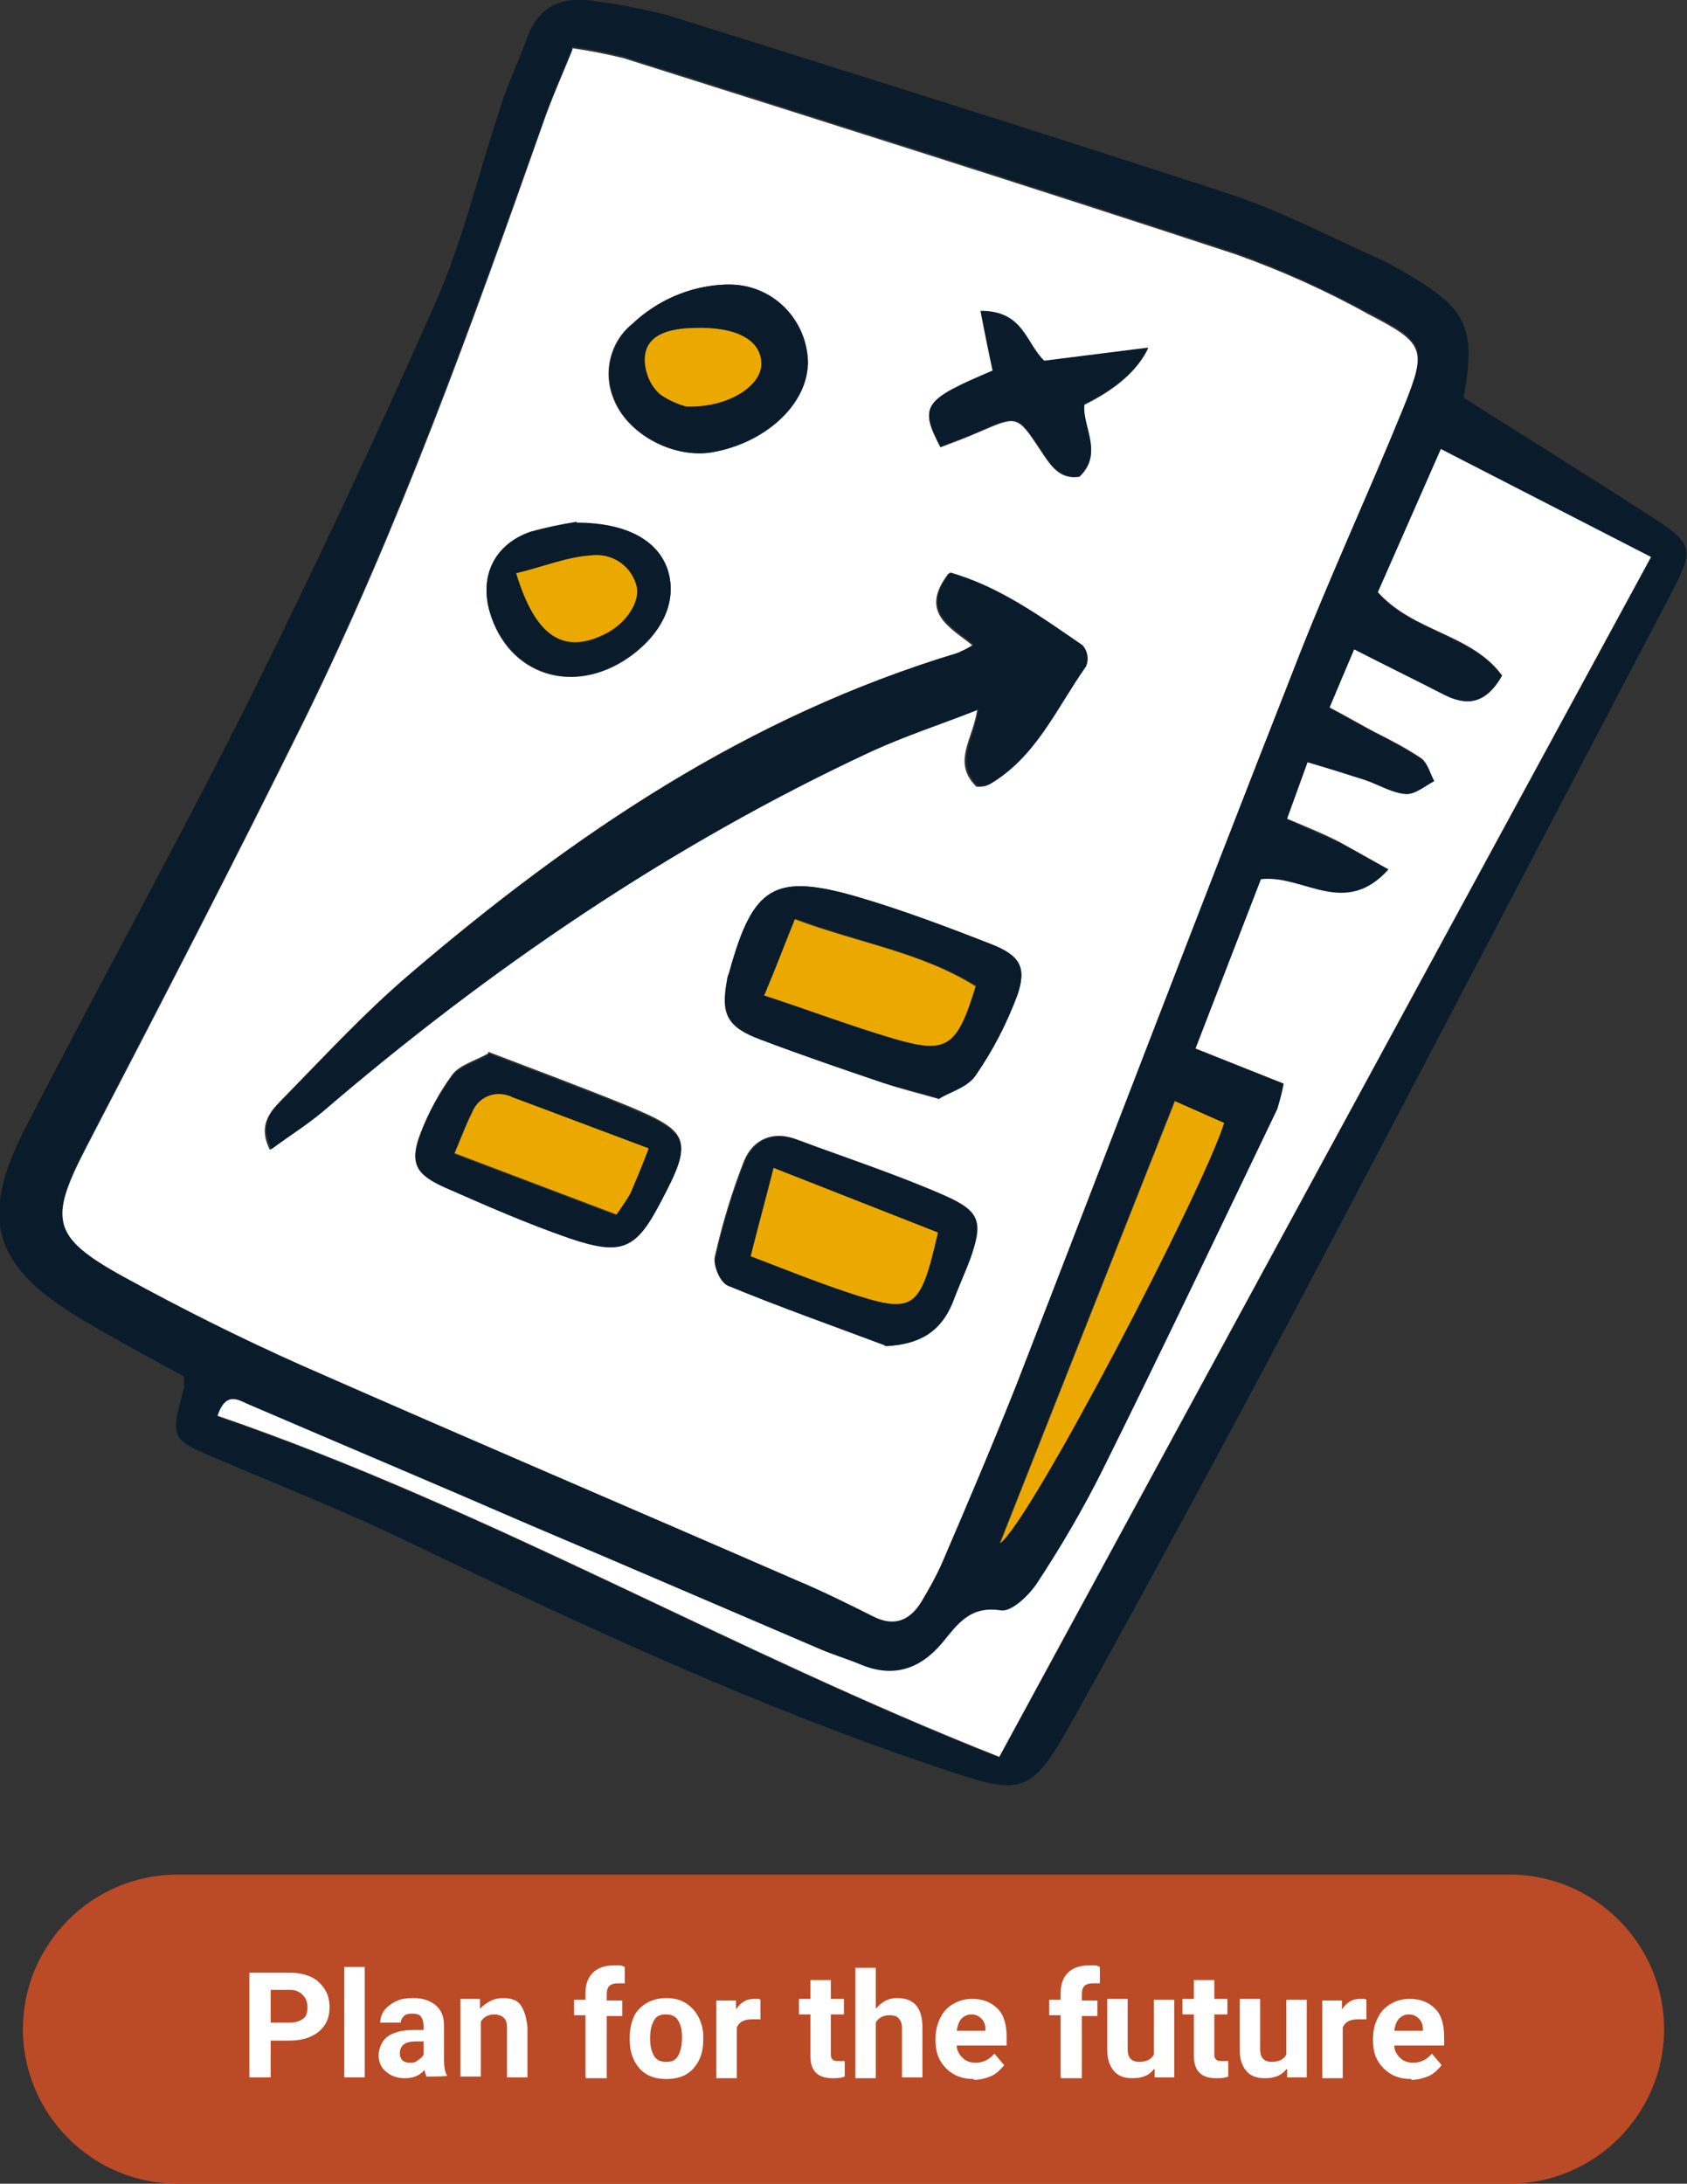 <?xml version="1.0" encoding="UTF-8"?>
<svg xmlns="http://www.w3.org/2000/svg" id="Layer_1" data-name="Layer 1" version="1.1" viewBox="0 0 206.3 267">
  <rect x="0" y="0" width="206.3" height="267" fill="#333333" stroke="none"/>
  <defs>
    <style>
      .cls-1 {
        fill: #bb4a26;
      }

      .cls-1, .cls-2, .cls-3, .cls-4 {
        stroke-width: 0px;
      }

      .cls-2 {
        fill: #eba900;
      }

      .cls-5 {
        isolation: isolate;
      }

      .cls-3 {
        fill: #fff;
      }

      .cls-4 {
        fill: #0a1c2b;
      }
    </style>
  </defs>
  <path id="Rectangle_3104" data-name="Rectangle 3104" class="cls-1" d="M21.7,229.2h162.9c10.4,0,18.9,8.5,18.9,18.9h0c0,10.4-8.5,18.9-18.9,18.9H21.7c-10.4,0-18.9-8.5-18.9-18.9h0c0-10.4,8.5-18.9,18.9-18.9Z"></path>
  <g class="cls-5">
    <path class="cls-3" d="M33.1,249.5v4.5h-2.6v-12.8h5c1,0,1.8.2,2.5.5s1.3.9,1.7,1.5c.4.6.6,1.4.6,2.2,0,1.3-.4,2.2-1.3,3-.9.7-2,1.1-3.6,1.1h-2.3ZM33.1,247.3h2.4c.7,0,1.2-.2,1.6-.5s.5-.8.5-1.4-.2-1.1-.6-1.5-.9-.6-1.5-.6h-2.4v4Z"></path>
    <path class="cls-3" d="M44.6,254h-2.5v-13.5h2.5v13.5Z"></path>
    <path class="cls-3" d="M52.2,254c-.1-.2-.2-.5-.3-.9-.6.7-1.4,1-2.4,1s-1.7-.3-2.3-.8-.9-1.2-.9-2,.4-1.8,1.1-2.3,1.8-.8,3.2-.8h1.2v-.5c0-.4-.1-.8-.3-1.1s-.6-.4-1.1-.4-.8.1-1,.3-.4.5-.4.8h-2.5c0-.6.2-1.1.5-1.5s.8-.8,1.4-1.1c.6-.3,1.3-.4,2.1-.4,1.2,0,2.1.3,2.8.9.7.6,1,1.4,1,2.5v4.1c0,.9.1,1.6.4,2h0c0,.1-2.6.1-2.6.1ZM50.1,252.2c.4,0,.7,0,1-.3.3-.2.6-.4.7-.7v-1.6h-.9c-1.3,0-1.9.4-2,1.3v.2c0,.3.1.6.3.8s.5.3.9.3Z"></path>
    <path class="cls-3" d="M58.7,244.5v1.1c.8-.8,1.7-1.3,2.8-1.3s1.8.3,2.2.9.7,1.5.8,2.7v6.1h-2.5v-6.1c0-.5-.1-.9-.4-1.2-.2-.2-.6-.4-1.2-.4s-1.3.3-1.6.9v6.7h-2.5v-9.5h2.4Z"></path>
    <path class="cls-3" d="M71.6,254v-7.6h-1.4v-1.9h1.4v-.8c0-1.1.3-1.9.9-2.5.6-.6,1.5-.9,2.6-.9s.8,0,1.3.2v2c-.2,0-.5,0-.8,0-1,0-1.4.4-1.4,1.3v.8h1.9v1.9h-1.9v7.6h-2.5Z"></path>
    <path class="cls-3" d="M77,249.1c0-.9.2-1.8.5-2.5s.9-1.3,1.6-1.7,1.5-.6,2.4-.6c1.3,0,2.3.4,3.1,1.2s1.3,1.9,1.4,3.2v.7c0,1.5-.4,2.6-1.2,3.5-.8.9-1.9,1.3-3.3,1.3s-2.5-.4-3.3-1.3-1.2-2.1-1.2-3.6h0ZM79.5,249.3c0,.9.2,1.6.5,2.1.3.5.8.7,1.5.7s1.1-.2,1.4-.7.5-1.2.5-2.3-.2-1.6-.5-2.1c-.3-.5-.8-.7-1.5-.7s-1.1.2-1.4.7c-.3.5-.5,1.2-.5,2.2Z"></path>
    <path class="cls-3" d="M92.9,246.9c-.3,0-.7,0-.9,0-1,0-1.6.3-1.9,1v6.2h-2.5v-9.5h2.4v1.1c.6-.9,1.3-1.3,2.2-1.3s.5,0,.8.1v2.4Z"></path>
    <path class="cls-3" d="M101.6,242.1v2.3h1.6v1.9h-1.6v4.7c0,.4,0,.6.2.8s.4.2.8.2.5,0,.7,0v1.9c-.5.2-1,.2-1.5.2-1.8,0-2.7-.9-2.7-2.7v-5.1h-1.4v-1.9h1.4v-2.3h2.5Z"></path>
    <path class="cls-3" d="M107.2,245.5c.7-.8,1.5-1.2,2.5-1.2,2.1,0,3.1,1.2,3.1,3.6v6.1h-2.5v-6c0-.5-.1-.9-.4-1.2-.2-.3-.6-.4-1.2-.4s-1.3.3-1.6.9v6.8h-2.5v-13.5h2.5v5Z"></path>
    <path class="cls-3" d="M119.1,254.2c-1.4,0-2.5-.4-3.4-1.3s-1.3-2-1.3-3.4v-.2c0-1,.2-1.8.6-2.6.4-.8.9-1.3,1.6-1.7.7-.4,1.4-.6,2.3-.6,1.3,0,2.3.4,3.1,1.2s1.1,2,1.1,3.5v1h-6.1c0,.6.3,1.1.7,1.5s.9.6,1.6.6c1,0,1.7-.4,2.3-1.1l1.2,1.4c-.4.5-.9,1-1.5,1.3-.7.3-1.4.5-2.2.5ZM118.8,246.3c-.5,0-.9.2-1.2.5s-.5.8-.6,1.5h3.5v-.2c0-.6-.2-1-.5-1.3s-.7-.5-1.2-.5Z"></path>
    <path class="cls-3" d="M129.7,254v-7.6h-1.4v-1.9h1.4v-.8c0-1.1.3-1.9.9-2.5.6-.6,1.5-.9,2.6-.9s.8,0,1.3.2v2c-.2,0-.5,0-.8,0-1,0-1.4.4-1.4,1.3v.8h1.9v1.9h-1.9v7.6h-2.5Z"></path>
    <path class="cls-3" d="M141.1,253c-.6.8-1.5,1.1-2.6,1.1s-1.8-.3-2.3-.9-.8-1.4-.8-2.6v-6.2h2.5v6.2c0,1,.5,1.5,1.4,1.5s1.5-.3,1.8-.9v-6.7h2.5v9.5h-2.4v-1Z"></path>
    <path class="cls-3" d="M148.5,242.1v2.3h1.6v1.9h-1.6v4.7c0,.4,0,.6.2.8s.4.2.8.2.5,0,.7,0v1.9c-.5.2-1,.2-1.5.2-1.8,0-2.7-.9-2.7-2.7v-5.1h-1.4v-1.9h1.4v-2.3h2.5Z"></path>
    <path class="cls-3" d="M157.3,253c-.6.8-1.5,1.1-2.6,1.1s-1.8-.3-2.3-.9-.8-1.4-.8-2.6v-6.2h2.5v6.2c0,1,.5,1.5,1.4,1.5s1.5-.3,1.8-.9v-6.7h2.5v9.5h-2.4v-1Z"></path>
    <path class="cls-3" d="M167,246.9c-.3,0-.7,0-.9,0-1,0-1.6.3-1.9,1v6.2h-2.5v-9.5h2.4v1.1c.6-.9,1.3-1.3,2.2-1.3s.5,0,.8.1v2.4Z"></path>
    <path class="cls-3" d="M172.6,254.2c-1.4,0-2.5-.4-3.4-1.3s-1.3-2-1.3-3.4v-.2c0-1,.2-1.8.6-2.6.4-.8.9-1.3,1.6-1.7.7-.4,1.4-.6,2.3-.6,1.3,0,2.3.4,3.1,1.2s1.1,2,1.1,3.5v1h-6.1c0,.6.3,1.1.7,1.5s.9.6,1.6.6c1,0,1.7-.4,2.3-1.1l1.2,1.4c-.4.5-.9,1-1.5,1.3-.7.3-1.4.5-2.2.5ZM172.3,246.3c-.5,0-.9.2-1.2.5s-.5.8-.6,1.5h3.5v-.2c0-.6-.2-1-.5-1.3s-.7-.5-1.2-.5Z"></path>
  </g>
  <g id="Group_10182" data-name="Group 10182">
    <g id="Group_10181" data-name="Group 10181">
      <path id="Path_39253" data-name="Path 39253" class="cls-4" d="M179.1,48.7c7.9,5,15.6,9.8,23.2,14.7,4.8,3.1,4.8,3.9,2.1,9.1-15.4,29.3-30.7,58.7-46.2,88-8.7,16.4-17.5,32.7-26.5,48.9-5.8,10.5-6.4,10.3-17.6,6.5-21.9-7.4-42.8-17.1-63.6-27.1-7.8-3.8-15.9-7-23.9-10.4-5.8-2.5-5.8-2.4-4.1-8.7,0-.5,0-.9,0-1.4-4.2-2.3-8.5-4.6-12.7-7.1-10.6-6.4-12.4-12.1-6.8-23.1,9.1-17.7,18.8-35.2,27.7-53,7.9-15.9,15.4-31.9,22.6-48.2,3.4-7.7,5.3-16.1,8-24.1.9-2.8,2.2-5.5,3.2-8.3,1.4-3.7,4.2-5,8-4.4,3.1.4,6.2,1,9.3,1.8,22.9,7.2,45.9,14.4,68.8,21.9,6.3,2.1,12.3,5.3,18.4,8,1.1.5,2.1,1.1,3.1,1.7,7.3,4.3,8.4,6.5,6.9,15.1M70,5.9c-1.3,3.2-2.6,6.1-3.6,9-8.8,24.7-17.6,49.4-29.2,73-8.6,17.5-17.6,34.8-26.6,52.1-4.6,8.9-4.4,11,4.5,15.9,7.1,3.9,14.3,7.6,21.7,10.8,20.2,8.9,40.5,17.6,60.8,26.4,3.1,1.3,6.1,2.8,9.1,4.3,2.7,1.4,4.6.5,6-1.8.9-1.5,1.8-3.1,2.5-4.7,3.1-7.3,6.2-14.5,9.1-21.8,11.3-29,22.4-58.1,33.8-87.2,4.2-10.8,9.1-21.4,13.5-32.2,3-7.1,2.8-7.9-4.3-11.5-5.2-2.8-10.6-5.3-16.2-7.3-24.9-8.2-49.9-16.1-74.9-24-2-.5-4.1-.9-6.2-1.2M157,132.5c-.2,1.1-.4,2.2-.8,3.2-7.1,14.7-14.2,29.5-21.4,44.2-2.4,4.8-5.1,9.4-8,13.8-1,1.5-3.1,3.5-4.4,3.3-3.8-.6-5.3,1.8-7.2,4-2.7,3.2-6,4.3-10,2.6-1.6-.7-3.3-1.2-5-1.9-11.8-5-23.6-10.1-35.3-15.1-11.4-4.9-22.8-9.8-34.3-14.7-1.3-.6-2.9-1.9-4,1.3,32.9,11.3,63.1,28.9,95.6,41.7l79.7-146.7-25.7-13.2-7.7,17.5c4.4,4.9,11.5,5.1,15.2,10.2-2,3.5-4.3,3.8-7.2,2.3-3.5-1.8-7-3.5-10.9-5.5l-3,7.1c2.1,1.1,3.8,2.1,5.5,3,1.9.9,3.8,2,5.7,3.2.8.6,1.1,1.8,1.6,2.8-1.1.6-2.3,1.7-3.4,1.6-1.7-.2-3.3-1.2-5-1.7-2.2-.7-4.4-1.4-7.1-2.2-.9,2.6-1.7,4.7-2.5,6.9,2.6,1.2,4.6,2,6.5,2.9,1.8.9,3.5,2,5.9,3.2-5.4,6.1-10.5.6-15.6,1.2-2.6,6.7-5.2,13.6-8,20.7l10.8,4.3M143.6,134.6l-21.4,54.1c3.8-2.8,24.8-43.1,27.4-51.4l-6.1-2.7"></path>
      <path id="Path_39254" data-name="Path 39254" class="cls-3" d="M70,5.9c2.1.3,4.1.7,6.2,1.2,25,7.9,50,15.8,74.9,24,5.6,2,11,4.4,16.2,7.3,7,3.6,7.2,4.3,4.3,11.5-4.4,10.8-9.3,21.3-13.5,32.2-11.4,29-22.5,58.1-33.8,87.2-2.9,7.3-6,14.6-9.1,21.8-.7,1.6-1.6,3.2-2.5,4.7-1.4,2.3-3.3,3.2-6,1.8-3-1.5-6-3-9.1-4.3-20.2-8.8-40.6-17.5-60.8-26.4-7.4-3.3-14.6-6.9-21.7-10.8-8.9-4.9-9.1-7-4.5-15.9,9-17.3,18-34.7,26.6-52.1,11.6-23.6,20.5-48.3,29.2-73,1-2.9,2.3-5.8,3.6-9M119.5,86.8c-.6,3.8-3.1,6.4-.1,9.4.5,0,1,0,1.4-.2,5.7-3.3,8.2-9.4,11.8-14.4.3-.9.1-1.9-.4-2.6-5.1-3.5-10.2-7.2-16.2-8.9-3.7,4.8.2,6.6,2.9,8.8-.6.4-1.3.7-1.9,1-25.5,7.6-46.9,22.1-66.9,39.2-5.4,4.6-10.2,9.8-15.2,14.9-1.4,1.5-3.6,3.2-1.9,6.6,2.3-1.7,4.4-3,6.3-4.6,20.5-17.5,42.6-32.6,67-44,4.2-2,8.7-3.4,13-5.1M114.9,134.3c1.3-.8,3.4-1.3,4.4-2.8,2.1-3.1,3.8-6.4,5.1-9.8,1.2-3.5.3-4.9-3.3-6.3-5.3-2-10.6-4.1-16.1-5.7-10.3-3-12.9-1.4-15.8,9.1,0,.4-.2.8-.3,1.1-.8,4.1,0,5.7,4.1,7.2,5,1.9,10,3.6,15,5.3,2,.7,4.1,1.2,6.9,2M108.2,164.5c4.1-.2,6.8-1.7,8.2-5.3.7-1.8,1.6-3.6,2.2-5.5,1.5-4.3,1.2-5.6-3-7.5-5.9-2.6-12.1-4.6-18.2-6.9-2.9-1.1-5.3,0-6.4,2.6-1.5,3.8-2.7,7.8-3.6,11.8-.2,1,.6,3,1.5,3.4,6.3,2.6,12.8,4.9,19.2,7.3M59.7,128.8c-1.6.9-3.5,1.4-4.4,2.6-1.6,2.2-2.9,4.6-3.9,7.2-1.3,3.4-.6,4.8,3,6.4,5,2.2,10.1,4.4,15.2,6.2,6.5,2.3,8.1,1.4,11.3-4.6,3.8-7.2,3.5-8.2-3.9-11.3-5.6-2.3-11.3-4.4-17.3-6.7M98.8,44.6c0-5.4-4.2-9.8-9.6-9.8-.2,0-.4,0-.7,0-4.2.2-8.1,1.9-11.2,4.8-2.7,2.2-3.6,5.9-2.3,9.1,1.6,4.3,7.2,7.4,12,6.6,6.4-1.1,11.6-5.8,11.7-10.7M119.9,38c.5,2.7,1,5.1,1.5,7.4-8.5,3.6-9,4.3-6.4,9.3,1.6-.6,3.2-1.2,4.8-1.9,4.6-2,4.6-2,7.4,2.2,1.2,1.8,2.3,3.7,4.8,3.3,3-2.8.3-6,.6-8.8q5.9-2.9,7.8-6.9l-12.7,1.6c-2.2-2.2-2.5-6-7.8-6.1M70.5,63.9c-1.9.3-3.7.7-5.6,1.2-4.4,1.4-6.3,5.3-5,9.8,2.3,7.7,10.2,10.2,17,5.5,4.1-2.9,5.9-6.8,4.8-10.5-1.1-3.6-4.9-5.9-11.2-5.9"></path>
      <path id="Path_39255" data-name="Path 39255" class="cls-3" d="M157,132.5l-10.8-4.3,8-20.7c5.2-.6,10.2,4.8,15.6-1.2-2.3-1.3-4.1-2.3-5.9-3.3-1.9-1-3.9-1.8-6.5-2.9l2.5-6.9c2.7.8,4.9,1.5,7.1,2.2,1.7.6,3.3,1.6,5,1.7,1.1,0,2.3-1,3.4-1.6-.5-.9-.8-2.2-1.6-2.8-1.8-1.2-3.7-2.2-5.7-3.2-1.7-.9-3.4-1.9-5.5-3,1-2.4,1.9-4.5,3-7.1,3.9,2,7.4,3.7,10.9,5.5,2.9,1.5,5.2,1.2,7.2-2.3-3.7-5.1-10.8-5.3-15.2-10.2l7.7-17.5,25.7,13.2-79.7,146.7c-32.5-12.8-62.7-30.4-95.6-41.7,1.1-3.2,2.7-1.8,4-1.3,11.4,4.9,22.8,9.7,34.3,14.7,11.8,5,23.6,10.1,35.3,15.1,1.6.7,3.3,1.2,5,1.9,4,1.7,7.3.6,10-2.6,1.9-2.3,3.4-4.6,7.2-4,1.3.2,3.4-1.8,4.4-3.3,2.9-4.4,5.6-9,8-13.8,7.3-14.7,14.3-29.4,21.4-44.2.3-1,.6-2.1.8-3.2"></path>
      <path id="Path_39256" data-name="Path 39256" class="cls-2" d="M143.6,134.6l6.1,2.7c-2.6,8.3-23.6,48.6-27.4,51.4l21.4-54.1"></path>
      <path id="Path_39257" data-name="Path 39257" class="cls-4" d="M119.5,86.8c-4.3,1.7-8.8,3.2-13,5.1-24.5,11.4-46.6,26.5-67,44-1.9,1.6-4,2.9-6.3,4.6-1.7-3.5.4-5.1,1.9-6.6,4.9-5.1,9.8-10.3,15.2-14.9,19.9-17,41.4-31.5,66.9-39.2.7-.3,1.3-.6,1.9-1-2.7-2.2-6.7-4-2.9-8.8,6,1.7,11.1,5.4,16.2,8.9.6.7.8,1.7.4,2.6-3.6,5.1-6.1,11.1-11.8,14.4-.5.1-1,.2-1.4.2-2.9-2.9-.5-5.6.1-9.4"></path>
      <path id="Path_39258" data-name="Path 39258" class="cls-4" d="M114.9,134.3c-2.7-.8-4.8-1.3-6.9-1.9-5-1.7-10-3.4-15-5.3-4-1.5-4.8-3.1-4.1-7.2,0-.4.2-.8.3-1.1,2.9-10.5,5.5-12.1,15.8-9.1,5.4,1.6,10.8,3.6,16.1,5.7,3.6,1.4,4.5,2.8,3.3,6.3-1.3,3.5-3,6.8-5.1,9.8-1,1.4-3.1,2-4.4,2.8M93.5,121.6c5.9,2,10.8,3.8,15.9,5.3,6.5,1.9,7.7,1.1,10-6.4-6.7-4.1-14.5-5.3-22.1-8.2-1.3,3.2-2.4,5.9-3.7,9.2"></path>
      <path id="Path_39259" data-name="Path 39259" class="cls-4" d="M108.2,164.5c-6.4-2.4-12.9-4.7-19.2-7.3-.9-.4-1.7-2.4-1.5-3.4.9-4,2.1-8,3.6-11.8,1.1-2.6,3.5-3.7,6.4-2.6,6.1,2.2,12.3,4.3,18.2,6.9,4.2,1.8,4.5,3.2,3,7.5-.7,1.9-1.5,3.6-2.2,5.5-1.5,3.6-4.1,5.1-8.2,5.3M114.7,150.7l-20.1-7.9c-1.1,4-1.9,7.2-2.8,10.8,4.2,1.6,8,3.1,11.8,4.4,8.1,2.8,8.8,2.3,11.1-7.3"></path>
      <path id="Path_39260" data-name="Path 39260" class="cls-4" d="M59.7,128.8c6,2.3,11.7,4.4,17.3,6.7,7.4,3.1,7.7,4.1,3.9,11.3-3.1,6-4.8,6.8-11.3,4.6-5.2-1.8-10.2-4-15.2-6.2-3.6-1.6-4.3-3-3-6.4.9-2.6,2.3-5,3.9-7.2.9-1.2,2.8-1.7,4.4-2.6M79.3,140.5c-5.9-2.2-11.3-4.3-16.8-6.3-1.8-.8-3.9,0-4.8,1.8,0,0,0,.2-.1.2-.7,1.3-1.2,2.7-2.1,4.9l19.8,7.5c.6-.8,1.2-1.7,1.7-2.6.6-1.4,1.2-2.9,2.2-5.4"></path>
      <path id="Path_39261" data-name="Path 39261" class="cls-4" d="M98.8,44.6c-.2,5-5.3,9.6-11.7,10.7-4.7.8-10.4-2.3-12-6.6-1.3-3.2-.4-6.9,2.3-9.1,3-2.9,7-4.6,11.2-4.8,5.4-.3,9.9,3.8,10.2,9.2,0,.2,0,.4,0,.7M83.9,49.7c5.1.1,9.2-2.5,9.2-5.2,0-2.9-3-4.5-8.3-4.4-4.3.1-6.3,1.6-5.9,4.6.2,1.3.8,2.5,1.8,3.5,1,.7,2,1.2,3.2,1.5"></path>
      <path id="Path_39262" data-name="Path 39262" class="cls-4" d="M119.9,38c5.3,0,5.5,3.9,7.8,6.1l12.7-1.6q-1.9,4-7.8,6.9c-.3,2.7,2.4,5.9-.6,8.8-2.5.4-3.6-1.5-4.8-3.3-2.7-4.2-2.8-4.2-7.4-2.2-1.6.7-3.2,1.3-4.8,1.9-2.6-5-2.1-5.7,6.4-9.3-.5-2.3-.9-4.6-1.5-7.4"></path>
      <path id="Path_39263" data-name="Path 39263" class="cls-4" d="M70.5,63.9c6.3,0,10.1,2.3,11.2,5.9,1.1,3.7-.7,7.6-4.8,10.5-6.8,4.8-14.6,2.2-17-5.5-1.3-4.4.6-8.3,5-9.8,1.8-.5,3.7-.9,5.6-1.2M63.1,70.1c2.4,7.9,5.9,10,10.9,7.5,2.6-1.3,4.4-4,3.8-6-.7-2.4-3-3.9-5.5-3.6-3,.3-5.9,1.4-9.2,2.2"></path>
      <path id="Path_39264" data-name="Path 39264" class="cls-2" d="M93.5,121.6c1.4-3.3,2.4-6,3.7-9.2,7.7,2.9,15.4,4,22.1,8.2-2.3,7.5-3.5,8.3-10,6.4-5.1-1.5-10.1-3.4-15.9-5.3"></path>
      <path id="Path_39265" data-name="Path 39265" class="cls-2" d="M114.7,150.7c-2.2,9.6-2.9,10-11.1,7.3-3.9-1.3-7.6-2.8-11.8-4.4.9-3.6,1.8-6.8,2.8-10.8l20.1,7.9"></path>
      <path id="Path_39266" data-name="Path 39266" class="cls-2" d="M79.3,140.5c-1,2.6-1.6,4-2.2,5.4-.5.9-1.1,1.7-1.7,2.6l-19.8-7.5c.9-2.1,1.4-3.5,2.1-4.9.7-1.9,2.7-2.8,4.6-2.1,0,0,.2,0,.2.1,5.4,2,10.9,4.1,16.8,6.3"></path>
      <path id="Path_39267" data-name="Path 39267" class="cls-2" d="M83.9,49.7c-1.1-.3-2.2-.8-3.2-1.5-1-.9-1.6-2.1-1.8-3.5-.4-3,1.6-4.5,5.9-4.6,5.3-.2,8.3,1.5,8.3,4.4,0,2.7-4.1,5.4-9.2,5.2"></path>
      <path id="Path_39268" data-name="Path 39268" class="cls-2" d="M63.1,70.1c3.3-.8,6.2-2,9.2-2.2,2.5-.3,4.8,1.2,5.5,3.6.6,2-1.2,4.7-3.8,6-5,2.5-8.5.5-10.9-7.5"></path>
    </g>
  </g>
</svg>
